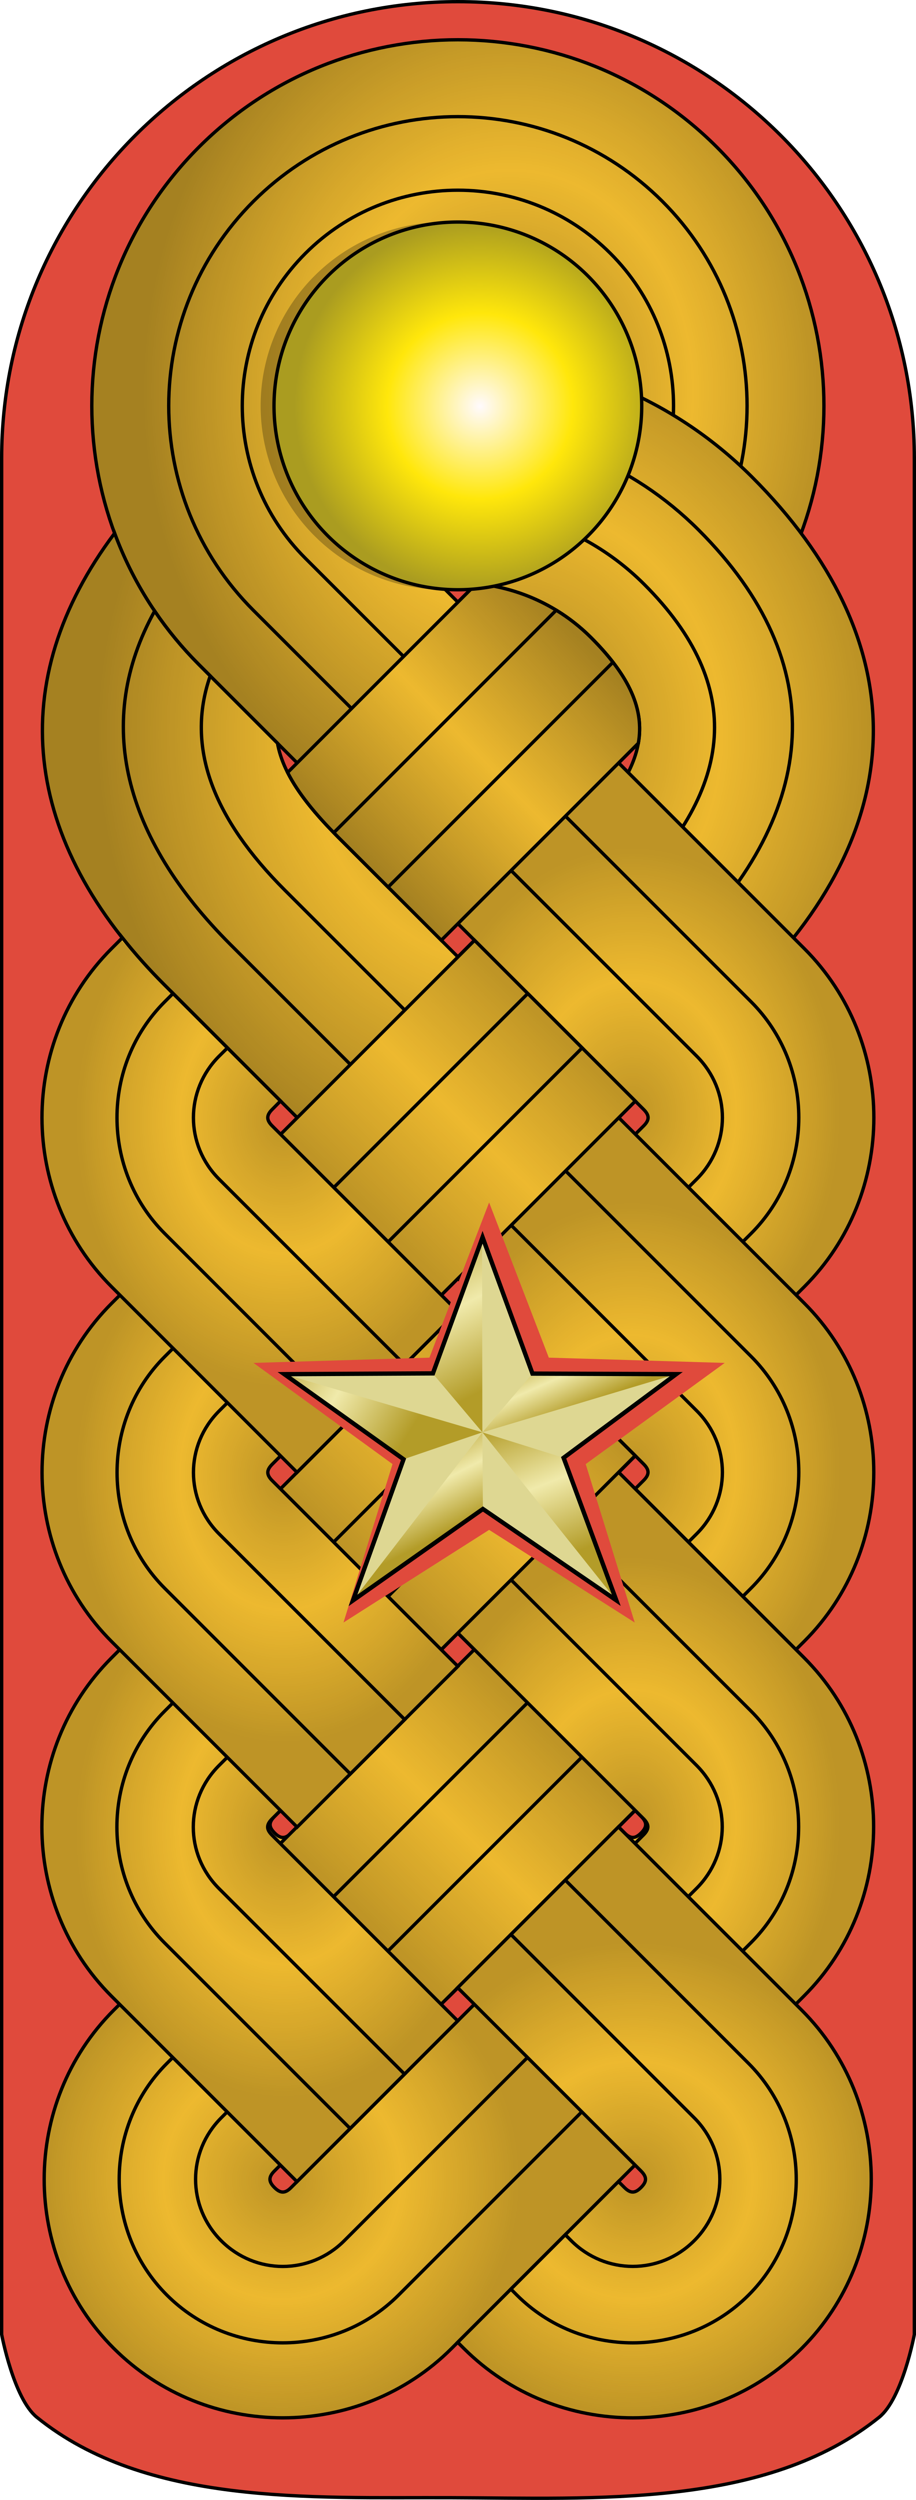 <?xml version="1.0" encoding="UTF-8" standalone="no"?>
<!-- Created with Inkscape (http://www.inkscape.org/) -->

<svg
   xmlns:dc="http://purl.org/dc/elements/1.1/"
   xmlns:cc="http://creativecommons.org/ns#"
   xmlns:rdf="http://www.w3.org/1999/02/22-rdf-syntax-ns#"
   xmlns:svg="http://www.w3.org/2000/svg"
   xmlns="http://www.w3.org/2000/svg"
   xmlns:xlink="http://www.w3.org/1999/xlink"
   xmlns:sodipodi="http://sodipodi.sourceforge.net/DTD/sodipodi-0.dtd"
   xmlns:inkscape="http://www.inkscape.org/namespaces/inkscape"
   width="274"
   height="747.677"
   id="svg2"
   version="1.1"
   inkscape:version="0.92.1 r15371"
   sodipodi:docname="Paragray-Army-OF-6-1954.svg"
   sodipodi:version="0.32"
   inkscape:output_extension="org.inkscape.output.svg.inkscape">
  <defs
     id="defs4">
    <linearGradient
       id="linearGradient5242">
      <stop
         style="stop-color:#000000;stop-opacity:1;"
         offset="0"
         id="stop5244" />
      <stop
         id="stop5250"
         offset="0.5"
         style="stop-color:#000000;stop-opacity:0;" />
      <stop
         style="stop-color:#000000;stop-opacity:1;"
         offset="1"
         id="stop5246" />
    </linearGradient>
    <mask
       id="id1">
      <linearGradient
         gradientUnits="userSpaceOnUse"
         id="id2"
         y2="107.504"
         x2="106.409"
         y1="105.833"
         x1="180.092">
        <stop
           offset="0"
           style="stop-color:#ffffff;stop-opacity:1"
           id="stop13" />
        <stop
           offset="1"
           style="stop-color:#ffffff;stop-opacity:0"
           id="stop15" />
      </linearGradient>
      <rect
         style="fill:url(#id2) #000000"
         id="rect17"
         y="61.617"
         x="12.625"
         height="90.103"
         width="261.251" />
    </mask>
    <style
       id="style6"
       type="text/css" />
    <linearGradient
       id="linearGradient4299">
      <stop
         offset="0"
         style="stop-color:#000000;stop-opacity:1"
         id="stop4301" />
      <stop
         offset="1"
         style="stop-color:#000000;stop-opacity:0"
         id="stop4303" />
    </linearGradient>
    <linearGradient
       id="linearGradient4398">
      <stop
         offset="0"
         style="stop-color:#fffafd;stop-opacity:1"
         id="stop4400" />
      <stop
         id="stop5378"
         style="stop-color:#ffe70b;stop-opacity:1;"
         offset="0.5" />
      <stop
         offset="1"
         style="stop-color:#aa9c20;stop-opacity:1;"
         id="stop4402" />
    </linearGradient>
    <filter
       inkscape:collect="always"
       id="filter5396"
       style="color-interpolation-filters:sRGB">
      <feGaussianBlur
         inkscape:collect="always"
         stdDeviation="3.849"
         id="feGaussianBlur5398" />
    </filter>
    <radialGradient
       inkscape:collect="always"
       xlink:href="#linearGradient5242"
       id="radialGradient3146"
       gradientUnits="userSpaceOnUse"
       gradientTransform="matrix(0,-1,0.782,0,-2429.998,-3870.396)"
       cx="-3220.713"
       cy="27.94"
       fx="-3220.713"
       fy="27.94"
       r="79.547" />
    <radialGradient
       inkscape:collect="always"
       xlink:href="#linearGradient5242"
       id="radialGradient3149"
       gradientUnits="userSpaceOnUse"
       gradientTransform="matrix(0,-1,0.782,0,-2429.998,-3764.318)"
       cx="-3220.713"
       cy="27.94"
       fx="-3220.713"
       fy="27.94"
       r="79.547" />
    <radialGradient
       inkscape:collect="always"
       xlink:href="#linearGradient5242"
       id="radialGradient3152"
       gradientUnits="userSpaceOnUse"
       gradientTransform="matrix(0,1,-0.782,0,-2490.558,2573.182)"
       cx="-3220.713"
       cy="27.94"
       fx="-3220.713"
       fy="27.94"
       r="79.547" />
    <linearGradient
       inkscape:collect="always"
       xlink:href="#linearGradient5242"
       id="linearGradient3158"
       gradientUnits="userSpaceOnUse"
       gradientTransform="rotate(90,-2633.671,152.053)"
       x1="-3355.033"
       y1="-51.232"
       x2="-3297.735"
       y2="4.75" />
    <linearGradient
       inkscape:collect="always"
       xlink:href="#linearGradient5242"
       id="linearGradient3164"
       gradientUnits="userSpaceOnUse"
       x1="-3470.663"
       y1="-58.123"
       x2="-3407.105"
       y2="7.541"
       gradientTransform="rotate(90,-2580.647,99.03)" />
    <radialGradient
       inkscape:collect="always"
       xlink:href="#linearGradient4398"
       id="radialGradient3167"
       gradientUnits="userSpaceOnUse"
       gradientTransform="matrix(1.018,0,0,1.018,-812.455,-539.888)"
       cx="-1612.214"
       cy="-315.638"
       fx="-1612.214"
       fy="-315.638"
       r="54.491" />
    <radialGradient
       inkscape:collect="always"
       xlink:href="#linearGradient5242"
       id="radialGradient3174"
       gradientUnits="userSpaceOnUse"
       gradientTransform="matrix(0,1,-0.782,0,-2490.532,2679.677)"
       cx="-3220.713"
       cy="27.94"
       fx="-3220.713"
       fy="27.94"
       r="79.547" />
    <linearGradient
       inkscape:collect="always"
       xlink:href="#linearGradient5242"
       id="linearGradient3177"
       gradientUnits="userSpaceOnUse"
       x1="-3355.033"
       y1="-51.232"
       x2="-3297.735"
       y2="4.75"
       gradientTransform="rotate(90,-2580.647,99.03)" />
    <radialGradient
       inkscape:collect="always"
       xlink:href="#linearGradient5242"
       id="radialGradient3191"
       gradientUnits="userSpaceOnUse"
       gradientTransform="matrix(0,1,-0.9,0,-2479.489,2679.677)"
       cx="-3442.492"
       cy="-40.028"
       fx="-3442.492"
       fy="-40.028"
       r="138.062" />
    <radialGradient
       inkscape:collect="always"
       xlink:href="#linearGradient5242"
       id="radialGradient3196"
       gradientUnits="userSpaceOnUse"
       gradientTransform="matrix(0,1,-0.828,0,-2477.959,2679.677)"
       cx="-3545.412"
       cy="-40.226"
       fx="-3545.412"
       fy="-40.226"
       r="132.178" />
    <style
       type="text/css"
       id="style1604"><![CDATA[
    .str2 {stroke:#373435;stroke-width:26000;stroke-miterlimit:22.926}
    .str7 {stroke:#373435;stroke-width:26000;stroke-miterlimit:22.926}
    .str1 {stroke:#373435;stroke-width:26460;stroke-miterlimit:22.926}
    .str5 {stroke:#373435;stroke-width:26460;stroke-miterlimit:22.926}
    .str3 {stroke:#373435;stroke-width:26470;stroke-miterlimit:22.926}
    .str8 {stroke:#373435;stroke-width:27000;stroke-miterlimit:22.926}
    .str6 {stroke:#373435;stroke-width:27130;stroke-miterlimit:22.926}
    .str4 {stroke:#373435;stroke-width:26000;stroke-linejoin:round;stroke-miterlimit:22.926}
    .str0 {stroke:#373435;stroke-width:26460;stroke-linejoin:round;stroke-miterlimit:22.926}
    .str9 {stroke:#373435;stroke-width:26460;stroke-linecap:round;stroke-miterlimit:22.926}
    .str10 {stroke:#373435;stroke-width:26460;stroke-linecap:round;stroke-linejoin:round;stroke-miterlimit:22.926}
    .fil0 {fill:none}
    .fil4 {fill:#FEFEFE}
    .fil3 {fill:#373435}
    .fil6 {fill:#D9464E}
    .fil1 {fill:#F5C337}
    .fil5 {fill:#1D5393}
    .fil8 {fill:#FEFEFE;fill-rule:nonzero}
    .fil2 {fill:#373435;fill-rule:nonzero}
    .fil7 {fill:#D9464E;fill-rule:nonzero}
   ]]></style>
    <mask
       id="id1-9">
      <linearGradient
         gradientUnits="userSpaceOnUse"
         id="linearGradient10919"
         y2="107.504"
         x2="106.409"
         y1="105.833"
         x1="180.092">
        <stop
           offset="0"
           style="stop-color:#ffffff;stop-opacity:1"
           id="stop13-0" />
        <stop
           offset="1"
           style="stop-color:#ffffff;stop-opacity:0"
           id="stop15-0" />
      </linearGradient>
      <rect
         style="fill:url(#id2) #000000"
         id="rect17-29"
         y="61.617"
         x="12.625"
         height="90.103"
         width="261.251" />
    </mask>
    <style
       id="style6-8"
       type="text/css" />
    <filter
       id="filter5396-1"
       style="color-interpolation-filters:sRGB">
      <feGaussianBlur
         stdDeviation="3.849"
         id="feGaussianBlur5398-8" />
    </filter>
    <style
       id="style6-1"
       type="text/css" />
    <mask
       id="id1-5">
      <linearGradient
         gradientUnits="userSpaceOnUse"
         id="id2-5"
         y2="107.504"
         x2="106.409"
         y1="105.833"
         x1="180.092">
        <stop
           offset="0"
           style="stop-color:#ffffff;stop-opacity:1"
           id="stop13-1" />
        <stop
           offset="1"
           style="stop-color:#ffffff;stop-opacity:0"
           id="stop15-7" />
      </linearGradient>
      <rect
         style="fill:url(#id2-5)"
         id="rect17-1"
         y="61.617"
         x="12.625"
         height="90.103"
         width="261.251" />
    </mask>
    <mask
       id="id1-8">
      <linearGradient
         gradientUnits="userSpaceOnUse"
         id="id2-8"
         y2="107.504"
         x2="106.409"
         y1="105.833"
         x1="180.092">
        <stop
           offset="0"
           style="stop-color:#ffffff;stop-opacity:1"
           id="stop13-2" />
        <stop
           offset="1"
           style="stop-color:#ffffff;stop-opacity:0"
           id="stop15-4" />
      </linearGradient>
      <rect
         style="fill:url(#id2-8)"
         id="rect17-5"
         y="61.617"
         x="12.625"
         height="90.103"
         width="261.251" />
    </mask>
    <style
       id="style6-5"
       type="text/css" />
    <mask
       id="id1-4">
      <linearGradient
         x1="180.092"
         y1="105.833"
         x2="106.409"
         y2="107.504"
         id="id2-0"
         gradientUnits="userSpaceOnUse">
        <stop
           id="stop13-5"
           style="stop-color:#ffffff;stop-opacity:1"
           offset="0" />
        <stop
           id="stop15-47"
           style="stop-color:#ffffff;stop-opacity:0"
           offset="1" />
      </linearGradient>
      <rect
         width="261.251"
         height="90.103"
         x="12.625"
         y="61.617"
         id="rect17-2"
         style="fill:url(#id2-0)" />
    </mask>
    <style
       type="text/css"
       id="style6-58" />
    <style
       id="style6-4"
       type="text/css" />
    <mask
       id="id1-44">
      <linearGradient
         gradientUnits="userSpaceOnUse"
         id="id2-1"
         y2="107.504"
         x2="106.409"
         y1="105.833"
         x1="180.092">
        <stop
           offset="0"
           style="stop-color:#ffffff;stop-opacity:1"
           id="stop13-9" />
        <stop
           offset="1"
           style="stop-color:#ffffff;stop-opacity:0"
           id="stop15-5" />
      </linearGradient>
      <rect
         style="fill:url(#id2-1)"
         id="rect17-57"
         y="61.617"
         x="12.625"
         height="90.103"
         width="261.251" />
    </mask>
    <linearGradient
       id="linearGradient8454">
      <stop
         id="stop8456"
         offset="0"
         style="stop-color:#000000;stop-opacity:1;" />
      <stop
         style="stop-color:#000000;stop-opacity:0;"
         offset="0.5"
         id="stop8458" />
      <stop
         id="stop8460"
         offset="1"
         style="stop-color:#000000;stop-opacity:0.5" />
    </linearGradient>
    <linearGradient
       gradientTransform="translate(528.477,-143.16)"
       y2="-246.015"
       x2="422.208"
       y1="-293.626"
       x1="392.053"
       gradientUnits="userSpaceOnUse"
       id="linearGradient6388"
       xlink:href="#linearGradient8454"
       inkscape:collect="always" />
    <linearGradient
       y2="-246.015"
       x2="422.208"
       y1="-293.626"
       x1="392.053"
       gradientTransform="matrix(-1,0,0,1,1345.216,-143.151)"
       gradientUnits="userSpaceOnUse"
       id="linearGradient6550"
       xlink:href="#linearGradient8454"
       inkscape:collect="always" />
    <radialGradient
       inkscape:collect="always"
       xlink:href="#linearGradient5242"
       id="radialGradient3149-7"
       gradientUnits="userSpaceOnUse"
       gradientTransform="matrix(0,-1,0.782,0,-2430.046,-3658.271)"
       cx="-3220.713"
       cy="27.94"
       fx="-3220.713"
       fy="27.94"
       r="79.547" />
    <radialGradient
       inkscape:collect="always"
       xlink:href="#linearGradient5242"
       id="radialGradient3155-3"
       gradientUnits="userSpaceOnUse"
       gradientTransform="matrix(2.4648832e-8,1.063,-1.064,2.4672621e-8,-2381.567,2981.962)"
       cx="-3116.347"
       cy="24.559"
       fx="-3116.347"
       fy="24.559"
       r="66.837" />
    <linearGradient
       inkscape:collect="always"
       xlink:href="#linearGradient5242"
       id="linearGradient3158-0"
       gradientUnits="userSpaceOnUse"
       gradientTransform="rotate(90,-2686.718,205.053)"
       x1="-3355.033"
       y1="-51.232"
       x2="-3297.735"
       y2="4.75" />
    <radialGradient
       inkscape:collect="always"
       xlink:href="#linearGradient5242"
       id="radialGradient3161-3"
       gradientUnits="userSpaceOnUse"
       gradientTransform="matrix(-1.063,2.4648832e-8,-2.4672621e-8,-1.064,-5825.56,-304.492)"
       cx="-3116.347"
       cy="24.559"
       fx="-3116.347"
       fy="24.559"
       r="66.837" />
    <radialGradient
       inkscape:collect="always"
       xlink:href="#linearGradient5242"
       id="radialGradient3174-8"
       gradientUnits="userSpaceOnUse"
       gradientTransform="matrix(0,1,-0.782,0,-2490.58,2785.724)"
       cx="-3220.713"
       cy="27.94"
       fx="-3220.713"
       fy="27.94"
       r="79.547" />
    <inkscape:perspective
       id="perspective63"
       inkscape:persp3d-origin="1256.75 : 194.16667 : 1"
       inkscape:vp_z="2513.5 : 291.25 : 1"
       inkscape:vp_y="0 : 1000 : 0"
       inkscape:vp_x="0 : 291.25 : 1"
       sodipodi:type="inkscape:persp3d" />
    <linearGradient
       id="linearGradient4116">
      <stop
         id="stop4118"
         offset="0"
         style="stop-color:#b39c28;stop-opacity:1;" />
      <stop
         id="stop4124"
         offset="0.5"
         style="stop-color:#f0eaab;stop-opacity:1;" />
      <stop
         id="stop4120"
         offset="1"
         style="stop-color:#b39c28;stop-opacity:1;" />
    </linearGradient>
    <linearGradient
       gradientTransform="matrix(3.403,0,0,3.403,-966.653,-1015.55)"
       gradientUnits="userSpaceOnUse"
       xlink:href="#linearGradient4116"
       id="linearGradient4122"
       y2="437.142"
       x2="374.454"
       y1="476.928"
       x1="394.783" />
    <linearGradient
       gradientTransform="matrix(3.403,0,0,3.403,-966.653,-1015.55)"
       gradientUnits="userSpaceOnUse"
       xlink:href="#linearGradient4116"
       id="linearGradient5107"
       y2="456.477"
       x2="352.908"
       y1="417.233"
       x1="289.355" />
    <linearGradient
       gradientTransform="matrix(0.968,3.263,-3.263,0.968,1429.42,-1250.29)"
       gradientUnits="userSpaceOnUse"
       xlink:href="#linearGradient4116"
       id="linearGradient5111"
       y2="414.415"
       x2="376.453"
       y1="428.989"
       x1="299.143" />
    <linearGradient
       gradientTransform="matrix(3.403,0,0,3.403,-966.653,-1015.55)"
       gradientUnits="userSpaceOnUse"
       xlink:href="#linearGradient4116"
       id="linearGradient5121"
       y2="433.863"
       x2="426.533"
       y1="402.397"
       x1="412.399" />
    <linearGradient
       gradientTransform="matrix(3.403,0,0,3.403,-966.653,-1015.55)"
       gradientUnits="userSpaceOnUse"
       xlink:href="#linearGradient4116"
       id="linearGradient5131"
       y2="497.435"
       x2="428.91"
       y1="433.531"
       x1="403.282" />
    <linearGradient
       inkscape:collect="always"
       xlink:href="#linearGradient4116"
       id="linearGradient5274"
       gradientUnits="userSpaceOnUse"
       gradientTransform="matrix(3.403,0,0,3.403,850.487,-1175.353)"
       x1="394.783"
       y1="476.928"
       x2="374.454"
       y2="437.142" />
    <linearGradient
       inkscape:collect="always"
       xlink:href="#linearGradient4116"
       id="linearGradient5276"
       gradientUnits="userSpaceOnUse"
       gradientTransform="matrix(3.403,0,0,3.403,850.487,-1175.353)"
       x1="289.355"
       y1="417.233"
       x2="352.908"
       y2="456.477" />
    <linearGradient
       inkscape:collect="always"
       xlink:href="#linearGradient4116"
       id="linearGradient5278"
       gradientUnits="userSpaceOnUse"
       gradientTransform="matrix(0.968,3.263,-3.263,0.968,3246.56,-1410.093)"
       x1="299.143"
       y1="428.989"
       x2="376.453"
       y2="414.415" />
    <linearGradient
       inkscape:collect="always"
       xlink:href="#linearGradient4116"
       id="linearGradient5280"
       gradientUnits="userSpaceOnUse"
       gradientTransform="matrix(3.403,0,0,3.403,850.487,-1175.353)"
       x1="412.399"
       y1="402.397"
       x2="426.533"
       y2="433.863" />
    <linearGradient
       inkscape:collect="always"
       xlink:href="#linearGradient4116"
       id="linearGradient5282"
       gradientUnits="userSpaceOnUse"
       gradientTransform="matrix(3.403,0,0,3.403,850.487,-1175.353)"
       x1="403.282"
       y1="433.531"
       x2="428.91"
       y2="497.435" />
  </defs>
  <sodipodi:namedview
     id="base"
     pagecolor="#ffffff"
     bordercolor="#666666"
     borderopacity="1.0"
     inkscape:pageopacity="0.0"
     inkscape:pageshadow="2"
     inkscape:zoom="0.71287879"
     inkscape:cx="-96.698844"
     inkscape:cy="342.02572"
     inkscape:document-units="px"
     inkscape:current-layer="layer1"
     showgrid="false"
     inkscape:window-width="1366"
     inkscape:window-height="705"
     inkscape:window-x="-8"
     inkscape:window-y="-8"
     inkscape:window-maximized="1"
     inkscape:showpageshadow="false"
     width="0px"
     fit-margin-top="0"
     fit-margin-left="0"
     fit-margin-right="0"
     fit-margin-bottom="0"
     showguides="true"
     inkscape:snap-bbox="true"
     inkscape:snap-bbox-midpoints="true" />
  <g
     inkscape:label="Livello 1"
     inkscape:groupmode="layer"
     id="layer1"
     transform="translate(2597.255,982.684)">
    <path
       d=""
       id="path4639"
       style="fill:#1af2f7;fill-opacity:1;stroke:#ded626;stroke-width:1.048;stroke-linecap:round;stroke-linejoin:miter;stroke-miterlimit:4;stroke-dasharray:none;stroke-dashoffset:0;stroke-opacity:0.552"
       inkscape:connector-curvature="0" />
    <rect
       style="opacity:1;fill:#800000;fill-opacity:1;stroke:none;stroke-width:7.748;stroke-linecap:square;stroke-linejoin:miter;stroke-miterlimit:4;stroke-dasharray:none;stroke-dashoffset:0;stroke-opacity:1;paint-order:stroke markers fill"
       id="rect4671"
       width="273"
       height="526.405"
       x="-2596.755"
       y="-810.894" />
    <g
       id="g4718">
      <path
         inkscape:connector-curvature="0"
         sodipodi:nodetypes="ccaaacssc"
         id="path4138-1"
         d="m -2323.755,-845.684 v 561.195 c 0,0 -3.533,19.136 -10.521,24.753 -33.915,27.263 -84.795,24.2 -128.309,24.052 -41.989,-0.143 -91.014,2.367 -123.65,-24.052 -6.968,-5.641 -10.521,-24.753 -10.521,-24.753 v -561.195 c 0,-75.387 61.113,-136.5 136.5,-136.5 75.387,0 136.5,61.113 136.5,136.5 z"
         style="fill:#e04a3c;fill-opacity:1;fill-rule:nonzero;stroke:#000000;stroke-width:1;stroke-linecap:square;stroke-linejoin:miter;stroke-miterlimit:4;stroke-dashoffset:0;stroke-opacity:1" />
      <path
         inkscape:connector-curvature="0"
         id="path5229"
         d="m -2537.722,-938.719 c -42.762,42.762 -42.762,112.094 0,154.856 l 77.428,77.428 77.428,-77.428 c 42.762,-42.762 42.762,-112.094 0,-154.856 -42.762,-42.763 -112.094,-42.762 -154.856,0 z m 48.79,50.205 c 15.816,-15.816 41.459,-15.816 57.276,0 15.816,15.816 15.816,41.459 0,57.276 l -28.638,28.638 -28.638,-28.638 c -15.816,-15.816 -15.816,-41.459 0,-57.276 z"
         style="fill:#edb92f;fill-opacity:1;stroke:#000000;stroke-width:1;stroke-linecap:round;stroke-linejoin:round;stroke-miterlimit:4;stroke-dashoffset:0;stroke-opacity:1" />
      <path
         inkscape:connector-curvature="0"
         id="path5268"
         d="m -2521.45,-922.464 c -33.78,33.78 -33.78,88.549 0,122.329 l 61.165,61.165 61.165,-61.165 c 33.78,-33.78 33.78,-88.549 0,-122.329 -33.78,-33.78 -88.549,-33.78 -122.329,0 z m 15.556,15.556 c 25.189,-25.189 66.028,-25.189 91.217,0 25.189,25.189 25.189,66.028 0,91.217 l -45.608,45.608 -45.608,-45.608 c -25.189,-25.189 -25.189,-66.028 0,-91.217 z"
         style="fill:#edb92f;fill-opacity:1;stroke:#000000;stroke-width:1;stroke-linecap:round;stroke-linejoin:round;stroke-miterlimit:4;stroke-dashoffset:0;stroke-opacity:1" />
      <path
         inkscape:connector-curvature="0"
         style="opacity:0.3;fill:url(#radialGradient3196);fill-opacity:1;stroke:none"
         d="m -2537.722,-938.719 c -42.762,42.762 -42.762,112.094 0,154.856 l 77.428,77.428 77.428,-77.428 c 42.762,-42.762 42.762,-112.094 0,-154.856 -42.762,-42.763 -112.094,-42.762 -154.856,0 z m 48.79,50.205 c 15.816,-15.816 41.459,-15.816 57.276,0 15.816,15.816 15.816,41.459 0,57.276 l -28.638,28.638 -28.638,-28.638 c -15.816,-15.816 -15.816,-41.459 0,-57.276 z"
         id="path5362" />
      <path
         inkscape:connector-curvature="0"
         id="path5221"
         d="m -2460.312,-876.464 c -13.242,0 -26.461,2.122 -39.156,6.312 -3.518,13.456 -0.013,28.362 10.531,38.906 l 23.125,23.125 c 16.232,-1.574 33.028,3.81 45.344,16.125 21.843,21.843 17.878,37.809 -3.969,59.656 l -34.094,34.062 -1.75,1.781 -1.781,-1.781 -34.062,-34.062 c -10.241,-10.241 -16.557,-19.194 -18.125,-28.062 l -23.469,-23.469 c -11.528,-11.528 -19.94,-24.998 -25.25,-39.344 -33.082,44.074 -28.171,92.017 14.75,134.938 l 72.031,72.031 15.906,15.906 15.906,-15.906 72,-72.031 c 48.476,-48.476 48.475,-103.337 0,-151.812 -24.238,-24.238 -56.1,-36.37 -87.938,-36.375 z"
         style="color:#000000;font-style:normal;font-variant:normal;font-weight:normal;font-stretch:normal;font-size:medium;line-height:normal;font-family:'Bitstream Vera Sans';-inkscape-font-specification:'Bitstream Vera Sans';text-indent:0;text-align:start;text-decoration:none;text-decoration-line:none;letter-spacing:normal;word-spacing:normal;text-transform:none;writing-mode:lr-tb;direction:ltr;text-anchor:start;display:inline;overflow:visible;visibility:visible;fill:#edb92f;fill-opacity:1;fill-rule:nonzero;stroke:#000000;stroke-width:1;stroke-miterlimit:4;stroke-dasharray:none;marker:none;enable-background:accumulate" />
      <path
         inkscape:connector-curvature="0"
         id="path5223"
         d="m -2460.312,-854.183 c -13.013,0 -26.023,2.497 -38.281,7.5 1.937,5.641 5.155,10.936 9.656,15.438 l 4.25,4.25 c 27.315,-8.779 58.605,-2.457 80.125,19.062 30.569,30.569 26.612,60.919 -3.969,91.5 l -51.75,51.75 -51.75,-51.75 c -21.43,-21.43 -29.778,-42.742 -22.344,-64.094 l -3.344,-3.344 c -5.019,-5.019 -9.441,-10.398 -13.281,-16.062 -18.267,33.073 -9.339,67.723 22.688,99.75 l 68.031,68.031 68,-68.031 c 39.977,-39.977 43.982,-84.018 4,-124 -19.991,-19.991 -46.024,-29.995 -72.031,-30 z"
         style="fill:#edb92f;fill-opacity:1;fill-rule:nonzero;stroke:#000000;stroke-width:1;stroke-linecap:square;stroke-linejoin:miter;stroke-miterlimit:4;stroke-dashoffset:0;stroke-opacity:1" />
      <path
         inkscape:connector-curvature="0"
         style="color:#000000;font-style:normal;font-variant:normal;font-weight:normal;font-stretch:normal;font-size:medium;line-height:normal;font-family:'Bitstream Vera Sans';-inkscape-font-specification:'Bitstream Vera Sans';text-indent:0;text-align:start;text-decoration:none;text-decoration-line:none;letter-spacing:normal;word-spacing:normal;text-transform:none;writing-mode:lr-tb;direction:ltr;text-anchor:start;display:inline;overflow:visible;visibility:visible;opacity:0.3;fill:url(#radialGradient3191);fill-opacity:1;fill-rule:nonzero;stroke:none;stroke-width:1;marker:none;enable-background:accumulate"
         d="m -2460.312,-876.464 c -13.242,0 -26.461,2.122 -39.156,6.312 -3.518,13.456 -0.013,28.362 10.531,38.906 l 23.125,23.125 c 16.232,-1.574 33.028,3.81 45.344,16.125 21.843,21.843 17.878,37.809 -3.969,59.656 l -34.094,34.062 -1.75,1.781 -1.781,-1.781 -34.062,-34.062 c -10.241,-10.241 -16.557,-19.194 -18.125,-28.062 l -23.469,-23.469 c -11.528,-11.528 -19.94,-24.998 -25.25,-39.344 -33.082,44.074 -28.171,92.017 14.75,134.938 l 72.031,72.031 15.906,15.906 15.906,-15.906 72,-72.031 c 48.476,-48.476 48.475,-103.337 0,-151.812 -24.238,-24.238 -56.1,-36.37 -87.938,-36.375 z"
         id="path5352" />
      <path
         inkscape:connector-curvature="0"
         sodipodi:nodetypes="ccccccccc"
         id="path4026-3"
         d="m -2486.42,-732.57 81.68,81.68 c 1.796,1.796 1.796,3.154 0,4.95 l -69.672,69.672 48.083,48.083 69.65,-69.65 c 27.735,-27.735 27.769,-73.391 0.022,-101.138 l -81.68,-81.68 -48.083,48.083 z"
         style="color:#000000;font-style:normal;font-variant:normal;font-weight:normal;font-stretch:normal;font-size:medium;line-height:normal;font-family:'Bitstream Vera Sans';-inkscape-font-specification:'Bitstream Vera Sans';text-indent:0;text-align:start;text-decoration:none;text-decoration-line:none;letter-spacing:normal;word-spacing:normal;text-transform:none;writing-mode:lr-tb;direction:ltr;text-anchor:start;display:inline;overflow:visible;visibility:visible;fill:#edb92f;fill-opacity:1;fill-rule:nonzero;stroke:#000000;stroke-width:1;stroke-miterlimit:4;stroke-dasharray:none;marker:none;enable-background:accumulate" />
      <path
         inkscape:connector-curvature="0"
         style="font-style:normal;font-variant:normal;font-weight:normal;font-stretch:normal;font-size:medium;line-height:normal;font-family:'Bitstream Vera Sans';text-indent:0;text-align:start;text-decoration:none;text-decoration-line:none;letter-spacing:normal;word-spacing:normal;text-transform:none;writing-mode:lr-tb;direction:ltr;text-anchor:start;display:inline;overflow:visible;visibility:visible;fill:#edb92f;fill-opacity:1;stroke:#000000;stroke-width:1;stroke-miterlimit:4;stroke-dasharray:none;stroke-opacity:1;marker:none;enable-background:accumulate"
         d="m -2469.099,-779.592 c 0,0 77.483,77.483 96.52,96.52 19.037,19.037 19.015,50.282 -0.022,69.319 l -53.74,53.74 -16.264,-16.263 53.762,-53.762 c 10.237,-10.237 10.237,-26.532 0,-36.77 l -96.52,-96.52 16.263,-16.263 h -1e-4 v 0 z"
         id="path2998-2"
         sodipodi:nodetypes="cscccccccc" />
      <path
         inkscape:connector-curvature="0"
         sodipodi:nodetypes="ccsccccsccc"
         id="path4048-2"
         d="m -2426.417,-624.307 -136.759,136.759 c -27.739,27.739 -27.761,73.399 -0.022,101.138 27.731,27.731 73.386,27.73 101.116,0 l 100.056,-100.056 -48.061,-48.061 -100.056,100.056 c -1.79,1.79 -3.182,1.768 -4.972,-0.022 -1.79,-1.79 -1.79,-3.16 0,-4.95 l 136.781,-136.781 -48.083,-48.083 z"
         style="color:#000000;font-style:normal;font-variant:normal;font-weight:normal;font-stretch:normal;font-size:medium;line-height:normal;font-family:'Bitstream Vera Sans';-inkscape-font-specification:'Bitstream Vera Sans';text-indent:0;text-align:start;text-decoration:none;text-decoration-line:none;letter-spacing:normal;word-spacing:normal;text-transform:none;writing-mode:lr-tb;direction:ltr;text-anchor:start;display:inline;overflow:visible;visibility:visible;fill:#edb92f;fill-opacity:1;fill-rule:nonzero;stroke:#000000;stroke-width:1;stroke-miterlimit:4;stroke-dasharray:none;stroke-opacity:1;marker:none;enable-background:accumulate" />
      <path
         inkscape:connector-curvature="0"
         style="font-style:normal;font-variant:normal;font-weight:normal;font-stretch:normal;font-size:medium;line-height:normal;font-family:'Bitstream Vera Sans';text-indent:0;text-align:start;text-decoration:none;text-decoration-line:none;letter-spacing:normal;word-spacing:normal;text-transform:none;writing-mode:lr-tb;direction:ltr;text-anchor:start;display:inline;overflow:visible;visibility:visible;fill:#edb92f;fill-opacity:1;stroke:#000000;stroke-width:1;stroke-miterlimit:4;stroke-dasharray:none;stroke-opacity:1;marker:none;enable-background:accumulate"
         d="m -2410.502,-608.403 -136.774,136.774 c -19.037,19.037 -19.037,50.276 0,69.312 19.037,19.037 50.244,19.037 69.281,0 l 84.156,-84.156 -16.25,-16.25 -84.156,84.156 c -10.238,10.237 -26.544,10.237 -36.781,0 -10.237,-10.237 -10.237,-26.544 0,-36.781 l 136.774,-136.774 -16.25,-16.281 z"
         id="path3002-1"
         sodipodi:nodetypes="ccsccccscccc" />
      <path
         inkscape:connector-curvature="0"
         sodipodi:nodetypes="ccccccccc"
         id="path4036-6"
         d="m -2499.031,-639.116 94.27,94.269 c 1.796,1.796 1.796,3.154 0,4.95 l -40.592,40.592 48.083,48.083 40.57,-40.57 c 27.735,-27.735 27.769,-73.391 0.022,-101.138 l -94.269,-94.27 -48.083,48.083 z"
         style="color:#000000;font-style:normal;font-variant:normal;font-weight:normal;font-stretch:normal;font-size:medium;line-height:normal;font-family:'Bitstream Vera Sans';-inkscape-font-specification:'Bitstream Vera Sans';text-indent:0;text-align:start;text-decoration:none;text-decoration-line:none;letter-spacing:normal;word-spacing:normal;text-transform:none;writing-mode:lr-tb;direction:ltr;text-anchor:start;display:inline;overflow:visible;visibility:visible;fill:#edb92f;fill-opacity:1;fill-rule:nonzero;stroke:#000000;stroke-width:1;stroke-miterlimit:4;stroke-dasharray:none;stroke-opacity:1;marker:none;enable-background:accumulate" />
      <path
         inkscape:connector-curvature="0"
         sodipodi:nodetypes="csccccccccc"
         id="path3006-8"
         d="m -2469.95,-674.377 c 0,0 78.332,78.332 97.369,97.369 19.037,19.037 19.015,50.282 -0.022,69.319 l -43.74,43.74 -16.264,-16.263 43.762,-43.762 c 10.237,-10.237 10.237,-26.532 0,-36.77 l -97.369,-97.369 16.264,-16.264 z"
         style="font-style:normal;font-variant:normal;font-weight:normal;font-stretch:normal;font-size:medium;line-height:normal;font-family:'Bitstream Vera Sans';text-indent:0;text-align:start;text-decoration:none;text-decoration-line:none;letter-spacing:normal;word-spacing:normal;text-transform:none;writing-mode:lr-tb;direction:ltr;text-anchor:start;display:inline;overflow:visible;visibility:visible;fill:#edb92f;fill-opacity:1;stroke:#000000;stroke-width:1;stroke-miterlimit:4;stroke-dasharray:none;stroke-opacity:1;marker:none;enable-background:accumulate" />
      <path
         inkscape:connector-curvature="0"
         id="path4042-5"
         d="m -2412.209,-542.349 -48.083,48.083 54.823,54.823 c 1.796,1.796 1.796,3.154 0,4.95 -1.797,1.797 -3.153,1.796 -4.95,0 l -0.022,-0.022 -0.022,-0.022 -1.746,-1.746 -48.083,48.083 1.834,1.834 c 27.739,27.69 73.352,27.676 101.072,-0.044 27.747,-27.747 27.712,-73.403 -0.022,-101.138 l -54.801,-54.801 z"
         style="color:#000000;font-style:normal;font-variant:normal;font-weight:normal;font-stretch:normal;font-size:medium;line-height:normal;font-family:'Bitstream Vera Sans';-inkscape-font-specification:'Bitstream Vera Sans';text-indent:0;text-align:start;text-decoration:none;text-decoration-line:none;letter-spacing:normal;word-spacing:normal;text-transform:none;writing-mode:lr-tb;direction:ltr;text-anchor:start;display:inline;overflow:visible;visibility:visible;fill:#edb92f;fill-opacity:1;fill-rule:nonzero;stroke:#000000;stroke-width:1;stroke-miterlimit:4;stroke-dasharray:none;marker:none;enable-background:accumulate" />
      <path
         inkscape:connector-curvature="0"
         id="path3010-7"
         d="m -2428.118,-526.439 -16.263,16.264 54.823,54.823 c 10.237,10.237 10.237,26.532 0,36.77 -10.238,10.237 -26.532,10.237 -36.77,0 l -0.022,-0.022 -1.768,-1.768 -16.263,16.263 1.768,1.768 0.022,0.022 c 19.037,19.037 50.259,19.037 69.296,0 19.037,-19.037 19.015,-50.282 -0.022,-69.319 l -54.801,-54.801 z"
         style="font-style:normal;font-variant:normal;font-weight:normal;font-stretch:normal;font-size:medium;line-height:normal;font-family:'Bitstream Vera Sans';text-indent:0;text-align:start;text-decoration:none;text-decoration-line:none;letter-spacing:normal;word-spacing:normal;text-transform:none;writing-mode:lr-tb;direction:ltr;text-anchor:start;display:inline;overflow:visible;visibility:visible;fill:#edb92f;fill-opacity:1;stroke:#000000;stroke-width:1;stroke-miterlimit:4;stroke-dasharray:none;stroke-opacity:1;marker:none;enable-background:accumulate" />
      <g
         id="g4920">
        <path
           style="color:#000000;font-style:normal;font-variant:normal;font-weight:normal;font-stretch:normal;font-size:medium;line-height:normal;font-family:'Bitstream Vera Sans';-inkscape-font-specification:'Bitstream Vera Sans';text-indent:0;text-align:start;text-decoration:none;text-decoration-line:none;letter-spacing:normal;word-spacing:normal;text-transform:none;writing-mode:lr-tb;direction:ltr;text-anchor:start;display:inline;overflow:visible;visibility:visible;fill:#edb92f;fill-opacity:1;fill-rule:nonzero;stroke:#000000;stroke-width:1;stroke-miterlimit:4;stroke-dasharray:none;stroke-opacity:1;marker:none;enable-background:accumulate"
           d="m -2426.464,-518.26 -136.759,136.759 c -27.739,27.739 -27.761,73.399 -0.022,101.138 27.731,27.731 73.386,27.73 101.116,0 l 100.056,-100.056 -48.061,-48.061 -100.056,100.056 c -1.79,1.79 -3.182,1.768 -4.972,-0.022 -1.79,-1.79 -1.79,-3.16 0,-4.95 l 136.781,-136.781 -48.083,-48.083 z"
           id="path4048-2-7"
           sodipodi:nodetypes="ccsccccsccc"
           inkscape:connector-curvature="0" />
        <path
           sodipodi:nodetypes="ccsccccscccc"
           id="path3002-1-7"
           d="m -2410.55,-502.356 -136.774,136.774 c -19.037,19.037 -19.037,50.276 0,69.312 19.037,19.037 50.244,19.037 69.281,0 l 84.156,-84.156 -16.25,-16.25 -84.156,84.156 c -10.238,10.237 -26.544,10.237 -36.781,0 -10.237,-10.237 -10.237,-26.544 0,-36.781 l 136.774,-136.774 -16.25,-16.281 z"
           style="font-style:normal;font-variant:normal;font-weight:normal;font-stretch:normal;font-size:medium;line-height:normal;font-family:'Bitstream Vera Sans';text-indent:0;text-align:start;text-decoration:none;text-decoration-line:none;letter-spacing:normal;word-spacing:normal;text-transform:none;writing-mode:lr-tb;direction:ltr;text-anchor:start;display:inline;overflow:visible;visibility:visible;fill:#edb92f;fill-opacity:1;stroke:#000000;stroke-width:1;stroke-miterlimit:4;stroke-dasharray:none;stroke-opacity:1;marker:none;enable-background:accumulate"
           inkscape:connector-curvature="0" />
        <path
           style="color:#000000;font-style:normal;font-variant:normal;font-weight:normal;font-stretch:normal;font-size:medium;line-height:normal;font-family:'Bitstream Vera Sans';-inkscape-font-specification:'Bitstream Vera Sans';text-indent:0;text-align:start;text-decoration:none;text-decoration-line:none;letter-spacing:normal;word-spacing:normal;text-transform:none;writing-mode:lr-tb;direction:ltr;text-anchor:start;display:inline;overflow:visible;visibility:visible;fill:#edb92f;fill-opacity:1;fill-rule:nonzero;stroke:#000000;stroke-width:1;stroke-miterlimit:4;stroke-dasharray:none;stroke-opacity:1;marker:none;enable-background:accumulate"
           d="m -2499.079,-533.069 94.27,94.269 c 1.796,1.796 1.796,3.154 0,4.95 l -40.592,40.592 48.083,48.083 40.57,-40.57 c 27.735,-27.735 27.769,-73.391 0.022,-101.138 l -94.269,-94.27 -48.083,48.083 z"
           id="path4036-6-5"
           sodipodi:nodetypes="ccccccccc"
           inkscape:connector-curvature="0" />
        <path
           style="font-style:normal;font-variant:normal;font-weight:normal;font-stretch:normal;font-size:medium;line-height:normal;font-family:'Bitstream Vera Sans';text-indent:0;text-align:start;text-decoration:none;text-decoration-line:none;letter-spacing:normal;word-spacing:normal;text-transform:none;writing-mode:lr-tb;direction:ltr;text-anchor:start;display:inline;overflow:visible;visibility:visible;fill:#edb92f;fill-opacity:1;stroke:#000000;stroke-width:1;stroke-miterlimit:4;stroke-dasharray:none;stroke-opacity:1;marker:none;enable-background:accumulate"
           d="m -2469.997,-568.33 c 0,0 78.332,78.332 97.369,97.369 19.037,19.037 19.015,50.282 -0.022,69.319 l -43.74,43.74 -16.264,-16.263 43.762,-43.762 c 10.237,-10.237 10.237,-26.532 0,-36.77 l -97.369,-97.369 16.264,-16.264 z"
           id="path3006-8-2"
           sodipodi:nodetypes="csccccccccc"
           inkscape:connector-curvature="0" />
        <path
           style="color:#000000;font-style:normal;font-variant:normal;font-weight:normal;font-stretch:normal;font-size:medium;line-height:normal;font-family:'Bitstream Vera Sans';-inkscape-font-specification:'Bitstream Vera Sans';text-indent:0;text-align:start;text-decoration:none;text-decoration-line:none;letter-spacing:normal;word-spacing:normal;text-transform:none;writing-mode:lr-tb;direction:ltr;text-anchor:start;display:inline;overflow:visible;visibility:visible;fill:#edb92f;fill-opacity:1;fill-rule:nonzero;stroke:#000000;stroke-width:1;stroke-miterlimit:4;stroke-dasharray:none;marker:none;enable-background:accumulate"
           d="m -2412.256,-436.302 -48.083,48.083 54.823,54.823 c 1.796,1.796 1.796,3.154 0,4.95 -1.797,1.797 -3.153,1.796 -4.95,0 l -0.022,-0.022 -0.022,-0.022 -1.746,-1.746 -48.083,48.083 1.834,1.834 c 27.739,27.69 73.352,27.676 101.072,-0.044 27.747,-27.747 27.712,-73.403 -0.022,-101.138 l -54.801,-54.801 z"
           id="path4042-5-9"
           inkscape:connector-curvature="0" />
        <path
           style="font-style:normal;font-variant:normal;font-weight:normal;font-stretch:normal;font-size:medium;line-height:normal;font-family:'Bitstream Vera Sans';text-indent:0;text-align:start;text-decoration:none;text-decoration-line:none;letter-spacing:normal;word-spacing:normal;text-transform:none;writing-mode:lr-tb;direction:ltr;text-anchor:start;display:inline;overflow:visible;visibility:visible;fill:#edb92f;fill-opacity:1;stroke:#000000;stroke-width:1;stroke-miterlimit:4;stroke-dasharray:none;stroke-opacity:1;marker:none;enable-background:accumulate"
           d="m -2428.166,-420.392 -16.263,16.264 54.823,54.823 c 10.237,10.237 10.237,26.532 0,36.77 -10.238,10.237 -26.532,10.237 -36.77,0 l -0.022,-0.022 -1.768,-1.768 -16.263,16.263 1.768,1.768 0.022,0.022 c 19.037,19.037 50.259,19.037 69.296,0 19.037,-19.037 19.015,-50.282 -0.022,-69.319 l -54.801,-54.801 z"
           id="path3010-7-2"
           inkscape:connector-curvature="0" />
        <path
           style="color:#000000;font-style:normal;font-variant:normal;font-weight:normal;font-stretch:normal;font-size:medium;line-height:normal;font-family:'Bitstream Vera Sans';-inkscape-font-specification:'Bitstream Vera Sans';text-indent:0;text-align:start;text-decoration:none;text-decoration-line:none;letter-spacing:normal;word-spacing:normal;text-transform:none;writing-mode:lr-tb;direction:ltr;text-anchor:start;display:inline;overflow:visible;visibility:visible;fill:#edb92f;fill-opacity:1;fill-rule:nonzero;stroke:#000000;stroke-width:1;stroke-miterlimit:4;stroke-dasharray:none;marker:none;enable-background:accumulate"
           d="m -2455.345,-595.401 -1.79,1.79 -106.795,106.795 c -27.747,27.747 -27.713,73.403 0.022,101.138 l 53.74,53.74 1.746,1.746 48.083,-48.083 -1.746,-1.746 -53.762,-53.762 c -1.796,-1.796 -1.796,-3.154 0,-4.95 l 106.795,-106.795 1.79,-1.79 -48.083,-48.083 z"
           id="path4020-6-6"
           inkscape:connector-curvature="0" />
        <path
           style="font-style:normal;font-variant:normal;font-weight:normal;font-stretch:normal;font-size:medium;line-height:normal;font-family:'Bitstream Vera Sans';text-indent:0;text-align:start;text-decoration:none;text-decoration-line:none;letter-spacing:normal;word-spacing:normal;text-transform:none;writing-mode:lr-tb;direction:ltr;text-anchor:start;display:inline;overflow:visible;visibility:visible;fill:#edb92f;fill-opacity:1;stroke:#000000;stroke-width:1;stroke-miterlimit:4;stroke-dasharray:none;stroke-opacity:1;marker:none;enable-background:accumulate"
           d="m -2439.436,-579.491 -108.585,108.585 c -19.037,19.037 -19.015,50.282 0.022,69.319 l 55.486,55.486 16.263,-16.264 -55.508,-55.508 c -10.237,-10.237 -10.237,-26.532 0,-36.77 l 108.585,-108.585 -16.263,-16.264 z"
           id="path3014-1-8"
           inkscape:connector-curvature="0" />
        <path
           style="color:#000000;font-style:normal;font-variant:normal;font-weight:normal;font-stretch:normal;font-size:medium;line-height:normal;font-family:'Bitstream Vera Sans';-inkscape-font-specification:'Bitstream Vera Sans';text-indent:0;text-align:start;text-decoration:none;text-decoration-line:none;letter-spacing:normal;word-spacing:normal;text-transform:none;writing-mode:lr-tb;direction:ltr;text-anchor:start;display:inline;overflow:visible;visibility:visible;opacity:0.2;fill:url(#radialGradient3174-8);fill-opacity:1;fill-rule:nonzero;stroke:none;stroke-width:1;marker:none;enable-background:accumulate"
           d="m -2460.334,-378.281 -1.75,-1.75 -53.75,-53.75 c -1.796,-1.796 -1.796,-3.142 0,-4.938 l 2.469,-2.469 -48.094,-48.094 -2.469,2.469 c -27.747,27.747 -27.703,73.39 0.031,101.125 l 53.719,53.75 1.75,1.75 48.094,-48.094 z"
           id="path5252-0"
           inkscape:connector-curvature="0" />
        <path
           style="color:#000000;font-style:normal;font-variant:normal;font-weight:normal;font-stretch:normal;font-size:medium;line-height:normal;font-family:'Bitstream Vera Sans';-inkscape-font-specification:'Bitstream Vera Sans';text-indent:0;text-align:start;text-decoration:none;text-decoration-line:none;letter-spacing:normal;word-spacing:normal;text-transform:none;writing-mode:lr-tb;direction:ltr;text-anchor:start;display:inline;overflow:visible;visibility:visible;opacity:0.2;fill:url(#radialGradient3161-3);fill-opacity:1;fill-rule:nonzero;stroke:none;stroke-width:1;marker:none;enable-background:accumulate"
           d="m -2407.303,-335.188 -48.062,-48.062 -4.969,4.969 -48.094,48.094 -1.75,1.75 c -1.79,1.79 -3.178,1.79 -4.969,0 -1.79,-1.79 -1.79,-3.179 0,-4.969 l 1.75,-1.75 -48.062,-48.094 -1.75,1.75 c -27.739,27.739 -27.771,73.386 -0.031,101.125 27.731,27.731 73.394,27.73 101.125,0 l 1.781,-1.781 48.094,-48.094 4.938,-4.938 z"
           id="path5295-3"
           inkscape:connector-curvature="0" />
        <path
           id="path5297-7"
           d="m -2407.272,-441.266 -48.062,-48.094 -1.812,1.781 -56.219,56.25 48.094,48.094 56.219,-56.25 z"
           style="color:#000000;font-style:normal;font-variant:normal;font-weight:normal;font-stretch:normal;font-size:medium;line-height:normal;font-family:'Bitstream Vera Sans';-inkscape-font-specification:'Bitstream Vera Sans';text-indent:0;text-align:start;text-decoration:none;text-decoration-line:none;letter-spacing:normal;word-spacing:normal;text-transform:none;writing-mode:lr-tb;direction:ltr;text-anchor:start;display:inline;overflow:visible;visibility:visible;opacity:0.2;fill:url(#linearGradient3158-0);fill-opacity:1;fill-rule:nonzero;stroke:none;stroke-width:1;marker:none;enable-background:accumulate"
           inkscape:connector-curvature="0" />
        <path
           id="path5312-7"
           d="m -2412.263,-436.295 -48.062,48.062 4.969,4.969 48.094,48.094 1.75,1.75 c 1.79,1.79 1.79,3.178 0,4.969 -1.79,1.79 -3.179,1.79 -4.969,0 l -1.75,-1.75 -48.094,48.062 1.75,1.75 c 27.739,27.739 73.386,27.771 101.125,0.031 27.731,-27.731 27.73,-73.394 0,-101.125 l -1.781,-1.781 -48.094,-48.094 -4.938,-4.938 z"
           style="color:#000000;font-style:normal;font-variant:normal;font-weight:normal;font-stretch:normal;font-size:medium;line-height:normal;font-family:'Bitstream Vera Sans';-inkscape-font-specification:'Bitstream Vera Sans';text-indent:0;text-align:start;text-decoration:none;text-decoration-line:none;letter-spacing:normal;word-spacing:normal;text-transform:none;writing-mode:lr-tb;direction:ltr;text-anchor:start;display:inline;overflow:visible;visibility:visible;opacity:0.2;fill:url(#radialGradient3155-3);fill-opacity:1;fill-rule:nonzero;stroke:none;stroke-width:1;marker:none;enable-background:accumulate"
           inkscape:connector-curvature="0" />
        <path
           style="color:#000000;font-style:normal;font-variant:normal;font-weight:normal;font-stretch:normal;font-size:medium;line-height:normal;font-family:'Bitstream Vera Sans';-inkscape-font-specification:'Bitstream Vera Sans';text-indent:0;text-align:start;text-decoration:none;text-decoration-line:none;letter-spacing:normal;word-spacing:normal;text-transform:none;writing-mode:lr-tb;direction:ltr;text-anchor:start;display:inline;overflow:visible;visibility:visible;opacity:0.2;fill:url(#radialGradient3149-7);fill-opacity:1;fill-rule:nonzero;stroke:none;stroke-width:1;marker:none;enable-background:accumulate"
           d="m -2460.292,-494.266 1.75,1.75 53.75,53.75 c 1.796,1.796 1.796,3.142 0,4.938 l -2.469,2.469 48.094,48.094 2.469,-2.469 c 27.747,-27.747 27.703,-73.39 -0.031,-101.125 l -53.719,-53.75 -1.75,-1.75 -48.094,48.094 z"
           id="path5324-8"
           inkscape:connector-curvature="0" />
      </g>
      <path
         inkscape:connector-curvature="0"
         id="path4020-6"
         d="m -2455.298,-701.448 -1.79,1.79 -106.795,106.795 c -27.747,27.747 -27.713,73.403 0.022,101.138 l 53.74,53.74 1.746,1.746 48.083,-48.083 -1.746,-1.746 -53.762,-53.762 c -1.796,-1.796 -1.796,-3.154 0,-4.95 l 106.795,-106.795 1.79,-1.79 -48.083,-48.083 z"
         style="color:#000000;font-style:normal;font-variant:normal;font-weight:normal;font-stretch:normal;font-size:medium;line-height:normal;font-family:'Bitstream Vera Sans';-inkscape-font-specification:'Bitstream Vera Sans';text-indent:0;text-align:start;text-decoration:none;text-decoration-line:none;letter-spacing:normal;word-spacing:normal;text-transform:none;writing-mode:lr-tb;direction:ltr;text-anchor:start;display:inline;overflow:visible;visibility:visible;fill:#edb92f;fill-opacity:1;fill-rule:nonzero;stroke:#000000;stroke-width:1;stroke-miterlimit:4;stroke-dasharray:none;marker:none;enable-background:accumulate" />
      <path
         inkscape:connector-curvature="0"
         id="path3014-1"
         d="m -2439.388,-685.538 -108.585,108.585 c -19.037,19.037 -19.015,50.282 0.022,69.319 l 55.486,55.486 16.263,-16.264 -55.508,-55.508 c -10.237,-10.237 -10.237,-26.532 0,-36.77 l 108.585,-108.585 -16.263,-16.264 z"
         style="font-style:normal;font-variant:normal;font-weight:normal;font-stretch:normal;font-size:medium;line-height:normal;font-family:'Bitstream Vera Sans';text-indent:0;text-align:start;text-decoration:none;text-decoration-line:none;letter-spacing:normal;word-spacing:normal;text-transform:none;writing-mode:lr-tb;direction:ltr;text-anchor:start;display:inline;overflow:visible;visibility:visible;fill:#edb92f;fill-opacity:1;stroke:#000000;stroke-width:1;stroke-miterlimit:4;stroke-dasharray:none;stroke-opacity:1;marker:none;enable-background:accumulate" />
      <path
         inkscape:connector-curvature="0"
         id="path2927"
         d="m -2454.749,-808.121 -56.469,56.469 c 3.084,6.096 8.195,12.414 15.094,19.312 l 30.875,30.875 58.938,-58.938 c 1.777,-10.051 -2.552,-19.99 -14.156,-31.594 -9.523,-9.523 -21.73,-14.907 -34.281,-16.125 z"
         style="color:#000000;font-style:normal;font-variant:normal;font-weight:normal;font-stretch:normal;font-size:medium;line-height:normal;font-family:'Bitstream Vera Sans';-inkscape-font-specification:'Bitstream Vera Sans';text-indent:0;text-align:start;text-decoration:none;text-decoration-line:none;letter-spacing:normal;word-spacing:normal;text-transform:none;writing-mode:lr-tb;direction:ltr;text-anchor:start;display:inline;overflow:visible;visibility:visible;fill:#edb92f;fill-opacity:1;fill-rule:nonzero;stroke:#000000;stroke-width:1;stroke-miterlimit:4;stroke-dasharray:none;marker:none;enable-background:accumulate" />
      <path
         inkscape:connector-curvature="0"
         id="path5271"
         d="m -2407.224,-653.36 -48.062,-48.094 -1.812,1.781 -56.219,56.25 48.094,48.094 56.219,-56.25 z"
         style="color:#000000;font-style:normal;font-variant:normal;font-weight:normal;font-stretch:normal;font-size:medium;line-height:normal;font-family:'Bitstream Vera Sans';-inkscape-font-specification:'Bitstream Vera Sans';text-indent:0;text-align:start;text-decoration:none;text-decoration-line:none;letter-spacing:normal;word-spacing:normal;text-transform:none;writing-mode:lr-tb;direction:ltr;text-anchor:start;display:inline;overflow:visible;visibility:visible;opacity:0.2;fill:url(#linearGradient3177);fill-opacity:1;fill-rule:nonzero;stroke:none;stroke-width:1;marker:none;enable-background:accumulate" />
      <path
         inkscape:connector-curvature="0"
         id="path5252"
         d="m -2460.287,-484.328 -1.75,-1.75 -53.75,-53.75 c -1.796,-1.796 -1.796,-3.142 0,-4.938 l 2.469,-2.469 -48.094,-48.094 -2.469,2.469 c -27.747,27.747 -27.703,73.39 0.031,101.125 l 53.719,53.75 1.75,1.75 48.094,-48.094 z"
         style="color:#000000;font-style:normal;font-variant:normal;font-weight:normal;font-stretch:normal;font-size:medium;line-height:normal;font-family:'Bitstream Vera Sans';-inkscape-font-specification:'Bitstream Vera Sans';text-indent:0;text-align:start;text-decoration:none;text-decoration-line:none;letter-spacing:normal;word-spacing:normal;text-transform:none;writing-mode:lr-tb;direction:ltr;text-anchor:start;display:inline;overflow:visible;visibility:visible;opacity:0.2;fill:url(#radialGradient3174);fill-opacity:1;fill-rule:nonzero;stroke:none;stroke-width:1;marker:none;enable-background:accumulate" />
      <path
         inkscape:connector-curvature="0"
         id="path5292"
         d="m -2560.656,-702.214 -3.25,3.25 c -27.747,27.747 -27.703,73.39 0.031,101.125 l 53.719,53.75 1.75,1.75 48.094,-48.094 -1.75,-1.75 -53.75,-53.75 c -1.796,-1.796 -1.796,-3.173 0,-4.969 l 2.469,-2.5 -34.875,-34.875 c -4.591,-4.591 -8.716,-9.242 -12.438,-13.938 z"
         style="color:#000000;font-style:normal;font-variant:normal;font-weight:normal;font-stretch:normal;font-size:medium;line-height:normal;font-family:'Bitstream Vera Sans';-inkscape-font-specification:'Bitstream Vera Sans';text-indent:0;text-align:start;text-decoration:none;text-decoration-line:none;letter-spacing:normal;word-spacing:normal;text-transform:none;writing-mode:lr-tb;direction:ltr;text-anchor:start;display:inline;overflow:visible;visibility:visible;fill:#edb92f;fill-opacity:1;fill-rule:nonzero;stroke:#000000;stroke-width:1;stroke-miterlimit:4;stroke-dasharray:none;marker:none;enable-background:accumulate" />
      <path
         inkscape:connector-curvature="0"
         id="path2933"
         d="m -2430.874,-800.183 -66.531,66.531 c 0.425,0.435 0.842,0.873 1.281,1.312 l 14.969,14.969 67.25,-67.25 c -1.852,-2.395 -4.027,-4.84 -6.562,-7.375 -3.194,-3.194 -6.696,-5.928 -10.406,-8.188 z"
         style="font-style:normal;font-variant:normal;font-weight:normal;font-stretch:normal;font-size:medium;line-height:normal;font-family:'Bitstream Vera Sans';text-indent:0;text-align:start;text-decoration:none;text-decoration-line:none;letter-spacing:normal;word-spacing:normal;text-transform:none;writing-mode:lr-tb;direction:ltr;text-anchor:start;display:inline;overflow:visible;visibility:visible;fill:#edb92f;fill-opacity:1;stroke:#000000;stroke-width:1;stroke-miterlimit:4;stroke-dasharray:none;stroke-opacity:1;marker:none;enable-background:accumulate" />
      <path
         inkscape:connector-curvature="0"
         id="path5294"
         d="m -2545.499,-685.558 -2.5,2.5 c -19.037,19.037 -19.005,50.276 0.031,69.312 l 55.469,55.5 16.281,-16.281 -55.5,-55.5 c -10.237,-10.237 -10.237,-26.544 0,-36.781 l 2.5,-2.469 -16.281,-16.281 z"
         style="font-style:normal;font-variant:normal;font-weight:normal;font-stretch:normal;font-size:medium;line-height:normal;font-family:'Bitstream Vera Sans';text-indent:0;text-align:start;text-decoration:none;text-decoration-line:none;letter-spacing:normal;word-spacing:normal;text-transform:none;writing-mode:lr-tb;direction:ltr;text-anchor:start;display:inline;overflow:visible;visibility:visible;fill:#edb92f;fill-opacity:1;stroke:#000000;stroke-width:1;stroke-miterlimit:4;stroke-dasharray:none;stroke-opacity:1;marker:none;enable-background:accumulate" />
      <path
         inkscape:connector-curvature="0"
         style="color:#000000;font-style:normal;font-variant:normal;font-weight:normal;font-stretch:normal;font-size:medium;line-height:normal;font-family:'Bitstream Vera Sans';-inkscape-font-specification:'Bitstream Vera Sans';text-indent:0;text-align:start;text-decoration:none;text-decoration-line:none;letter-spacing:normal;word-spacing:normal;text-transform:none;writing-mode:lr-tb;direction:ltr;text-anchor:start;display:inline;overflow:visible;visibility:visible;opacity:0.3;fill:url(#linearGradient3164);fill-opacity:1;fill-rule:nonzero;stroke:none;stroke-width:1;marker:none;enable-background:accumulate"
         d="m -2454.749,-808.121 -56.469,56.469 c 3.084,6.096 8.195,12.414 15.094,19.312 l 30.875,30.875 58.938,-58.938 c 1.777,-10.051 -2.552,-19.99 -14.156,-31.594 -9.523,-9.523 -21.73,-14.907 -34.281,-16.125 z"
         id="path5240" />
      <path
         inkscape:connector-curvature="0"
         style="color:#000000;font-style:normal;font-variant:normal;font-weight:normal;font-stretch:normal;font-size:medium;line-height:normal;font-family:'Bitstream Vera Sans';-inkscape-font-specification:'Bitstream Vera Sans';text-indent:0;text-align:start;text-decoration:none;text-decoration-line:none;letter-spacing:normal;word-spacing:normal;text-transform:none;writing-mode:lr-tb;direction:ltr;text-anchor:start;display:inline;overflow:visible;visibility:visible;opacity:0.2;fill:url(#linearGradient3158);fill-opacity:1;fill-rule:nonzero;stroke:none;stroke-width:1;marker:none;enable-background:accumulate"
         d="m -2407.224,-547.313 -48.062,-48.094 -1.812,1.781 -56.219,56.25 48.094,48.094 56.219,-56.25 z"
         id="path5297" />
      <path
         inkscape:connector-curvature="0"
         style="color:#000000;font-style:normal;font-variant:normal;font-weight:normal;font-stretch:normal;font-size:medium;line-height:normal;font-family:'Bitstream Vera Sans';-inkscape-font-specification:'Bitstream Vera Sans';text-indent:0;text-align:start;text-decoration:none;text-decoration-line:none;letter-spacing:normal;word-spacing:normal;text-transform:none;writing-mode:lr-tb;direction:ltr;text-anchor:start;display:inline;overflow:visible;visibility:visible;opacity:0.2;fill:url(#radialGradient3152);fill-opacity:1;fill-rule:nonzero;stroke:none;stroke-width:1;marker:none;enable-background:accumulate"
         d="m -2460.312,-590.824 -1.75,-1.75 -53.75,-53.75 c -1.796,-1.796 -1.796,-3.142 0,-4.938 l 2.469,-2.469 -48.094,-48.094 -2.469,2.469 c -27.747,27.747 -27.703,73.39 0.031,101.125 l 53.719,53.75 1.75,1.75 48.094,-48.094 z"
         id="path5320" />
      <path
         inkscape:connector-curvature="0"
         id="path5324"
         d="m -2460.244,-600.313 1.75,1.75 53.75,53.75 c 1.796,1.796 1.796,3.142 0,4.938 l -2.469,2.469 48.094,48.094 2.469,-2.469 c 27.747,-27.747 27.703,-73.39 -0.031,-101.125 l -53.719,-53.75 -1.75,-1.75 -48.094,48.094 z"
         style="color:#000000;font-style:normal;font-variant:normal;font-weight:normal;font-stretch:normal;font-size:medium;line-height:normal;font-family:'Bitstream Vera Sans';-inkscape-font-specification:'Bitstream Vera Sans';text-indent:0;text-align:start;text-decoration:none;text-decoration-line:none;letter-spacing:normal;word-spacing:normal;text-transform:none;writing-mode:lr-tb;direction:ltr;text-anchor:start;display:inline;overflow:visible;visibility:visible;opacity:0.2;fill:url(#radialGradient3149);fill-opacity:1;fill-rule:nonzero;stroke:none;stroke-width:1;marker:none;enable-background:accumulate" />
      <path
         inkscape:connector-curvature="0"
         style="color:#000000;font-style:normal;font-variant:normal;font-weight:normal;font-stretch:normal;font-size:medium;line-height:normal;font-family:'Bitstream Vera Sans';-inkscape-font-specification:'Bitstream Vera Sans';text-indent:0;text-align:start;text-decoration:none;text-decoration-line:none;letter-spacing:normal;word-spacing:normal;text-transform:none;writing-mode:lr-tb;direction:ltr;text-anchor:start;display:inline;overflow:visible;visibility:visible;opacity:0.2;fill:url(#radialGradient3146);fill-opacity:1;fill-rule:nonzero;stroke:none;stroke-width:1;marker:none;enable-background:accumulate"
         d="m -2460.244,-706.391 1.75,1.75 53.75,53.75 c 1.796,1.796 1.796,3.142 0,4.938 l -2.469,2.469 48.094,48.094 2.469,-2.469 c 27.747,-27.747 27.703,-73.39 -0.031,-101.125 l -53.719,-53.75 -1.75,-1.75 -48.094,48.094 z"
         id="path5336" />
      <g
         id="g6185">
        <path
           style="opacity:0.5;fill:#000000;fill-opacity:1;fill-rule:nonzero;stroke:none;filter:url(#filter5396)"
           id="path5382"
           d="m -2658.309,-714.194 a 54.986,54.996 0 0 1 0,109.992 54.986,54.996 0 1 1 0,-109.992 z"
           inkscape:connector-curvature="0"
           transform="rotate(90,-2460.255,-663.237)" />
        <path
           d="m -2405.298,-861.291 a 54.996,54.986 0 0 1 -109.992,0 54.996,54.986 0 1 1 109.992,0 z"
           id="path3198-76"
           style="fill:url(#radialGradient3167);fill-opacity:1;fill-rule:nonzero;stroke:#000000;stroke-width:1;stroke-linecap:square;stroke-linejoin:miter;stroke-miterlimit:4;stroke-dasharray:none;stroke-dashoffset:0;stroke-opacity:1"
           inkscape:connector-curvature="0" />
      </g>
    </g>
    <g
       id="g5110-0"
       transform="translate(725.439,175.851)">
      <path
         inkscape:transform-center-x="3.6816671e-005"
         transform="matrix(0.78,0,0,0.731,-697.001,-199.346)"
         inkscape:transform-center-y="-6.6302585"
         d="m -3178.7,-820.191 22.894,63.489 67.456,2.155 -53.307,41.393 18.796,64.82 -55.84,-37.907 -55.84,37.907 18.796,-64.82 -53.307,-41.393 67.456,-2.155 z"
         inkscape:randomized="0"
         inkscape:rounded="-1.42247e-016"
         inkscape:flatsided="false"
         sodipodi:arg2="-0.9424778"
         sodipodi:arg1="-1.5707963"
         sodipodi:r2="38.950001"
         sodipodi:r1="95"
         sodipodi:cy="-725.19135"
         sodipodi:cx="-3178.7004"
         sodipodi:sides="5"
         id="path4595-1"
         style="opacity:1;fill:#e04a3c;fill-opacity:1;stroke:none;stroke-width:5;stroke-linecap:butt;stroke-linejoin:miter;stroke-miterlimit:4;stroke-dasharray:1.25, 1.25;stroke-dashoffset:0;stroke-opacity:1;paint-order:stroke markers fill"
         sodipodi:type="star" />
      <g
         transform="matrix(0.192,0,0,0.19,-3601.918,-789.529)"
         id="g2477-3">
        <path
           id="path2248-2"
           style="fill:#ded792;fill-opacity:1;fill-rule:evenodd;stroke:none;stroke-width:2;stroke-linecap:butt;stroke-linejoin:miter;stroke-miterlimit:4;stroke-dasharray:none;stroke-opacity:1"
           d="m 2128.742,219.689 77.356,-214.213 77.737,214.562 223.961,0.868 -175.412,131.656 82.071,224.315 L 2206.632,433.147 2004.209,577.096 2082.991,354.857 1897.175,220.899 Z"
           inkscape:connector-curvature="0" />
        <path
           id="path2250-0"
           style="fill:url(#linearGradient5274);fill-opacity:1;fill-rule:evenodd;stroke:none;stroke-width:2;stroke-linecap:butt;stroke-linejoin:miter;stroke-miterlimit:4;stroke-dasharray:none;stroke-opacity:1"
           d="m 2206.632,433.147 -202.422,143.949 201.607,-264.618 z"
           inkscape:connector-curvature="0" />
        <path
           id="path2252-1"
           style="fill:url(#linearGradient5276);fill-opacity:1;fill-rule:evenodd;stroke:none;stroke-width:2;stroke-linecap:butt;stroke-linejoin:miter;stroke-miterlimit:4;stroke-dasharray:none;stroke-opacity:1"
           d="M 2205.805,312.466 2082.991,354.857 1897.175,220.899 Z"
           inkscape:connector-curvature="0" />
        <path
           id="path2254-8"
           style="fill:url(#linearGradient5278);fill-opacity:1;fill-rule:evenodd;stroke:none;stroke-width:2;stroke-linecap:butt;stroke-linejoin:miter;stroke-miterlimit:4;stroke-dasharray:none;stroke-opacity:1"
           d="M 2205.807,312.494 2128.101,219.365 2205.361,7.583 Z"
           inkscape:connector-curvature="0" />
        <path
           id="path2256-9"
           style="fill:url(#linearGradient5280);fill-opacity:1;fill-rule:evenodd;stroke:none;stroke-width:2;stroke-linecap:butt;stroke-linejoin:miter;stroke-miterlimit:4;stroke-dasharray:none;stroke-opacity:1"
           d="m 2283.835,220.038 223.961,0.868 -301.974,91.585 z"
           inkscape:connector-curvature="0" />
        <path
           id="path2258-2"
           style="fill:url(#linearGradient5282);fill-opacity:1;fill-rule:evenodd;stroke:none;stroke-width:2;stroke-linecap:butt;stroke-linejoin:miter;stroke-miterlimit:4;stroke-dasharray:none;stroke-opacity:1"
           d="m 2332.384,352.562 82.071,224.315 -208.635,-264.37 z"
           inkscape:connector-curvature="0" />
        <path
           id="path2260-9"
           style="fill:none;fill-rule:evenodd;stroke:#000000;stroke-width:6.806;stroke-linecap:butt;stroke-linejoin:miter;stroke-miterlimit:4;stroke-dasharray:none;stroke-opacity:1"
           d="m 2128.742,219.689 77.356,-214.213 77.737,214.562 223.961,0.868 -175.412,131.656 82.071,224.315 L 2206.632,433.147 2004.209,577.096 2082.991,354.857 1897.175,220.899 Z"
           inkscape:connector-curvature="0" />
      </g>
    </g>
  </g>
</svg>
